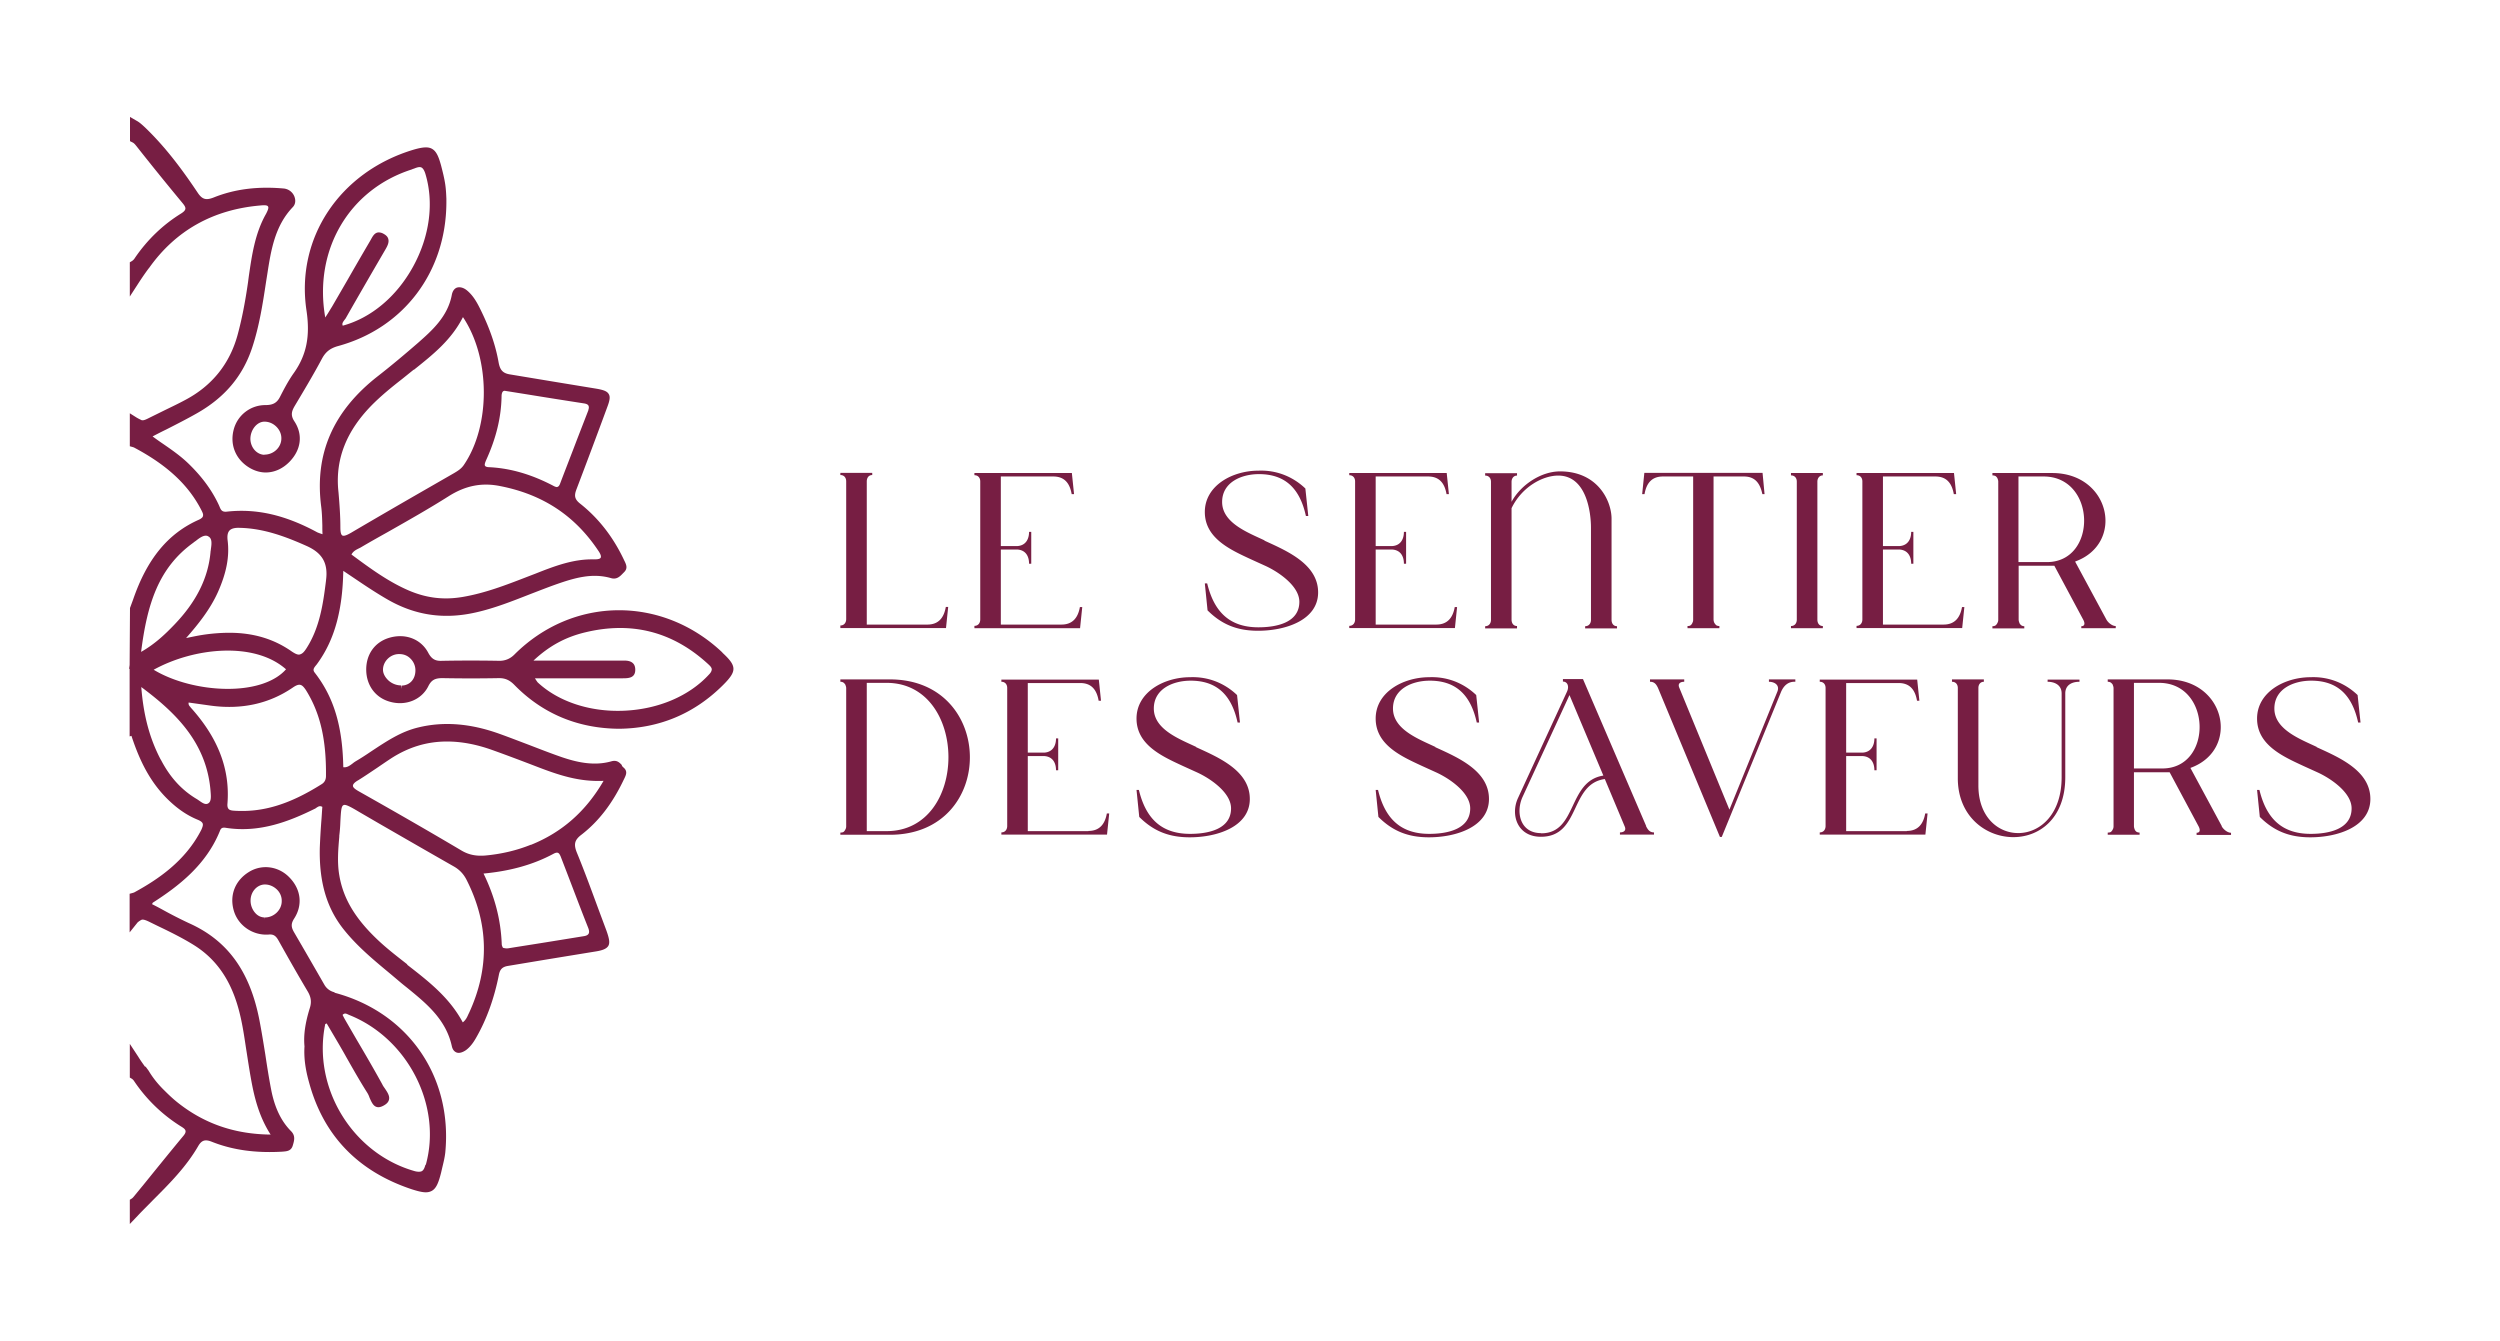 <?xml version="1.0" encoding="utf-8"?><svg xmlns="http://www.w3.org/2000/svg" id="Calque_2" viewBox="0 0 137.04 73.6" width="138" height="74"><defs><style>.cls-2{fill:#771e43}</style></defs><g id="Mode_Isolation"><path d="M46.03 34.36v.12h5.8l.12-1.16h-.13c-.1.57-.38.97-1.01.97h-3.33v-7.86c0-.19.1-.35.3-.35v-.12h-1.75v.12c.21 0 .32.15.32.35v7.56c0 .19-.11.35-.32.35ZM53.39 34.37v.12h5.8l.12-1.16h-.13c-.1.57-.39.96-1.01.96h-3.33v-4.12h.91c.44.03.64.35.64.78h.12V29.2h-.12c0 .41-.19.75-.64.78h-.91v-3.82h2.88c.63 0 .91.39 1.01.97h.13l-.12-1.16h-5.35v.12c.2 0 .32.14.32.34v7.58c0 .19-.11.35-.32.35ZM69.32 29.67c-.88-.42-2.33-.95-2.33-2.11 0-1.09 1.07-1.53 2.02-1.53 1.52 0 2.27.88 2.58 2.3h.13l-.16-1.51c-.7-.67-1.61-1.02-2.58-.98-1.43 0-2.94.82-2.94 2.27s1.42 2.08 2.54 2.6l.77.35c.71.32 1.88 1.1 1.88 1.98 0 1.14-1.24 1.4-2.25 1.4-1.65 0-2.45-.93-2.81-2.41h-.13l.15 1.48c.79.79 1.65 1.12 2.77 1.12 1.51 0 3.28-.58 3.3-2.08.02-1.58-1.73-2.31-2.95-2.87ZM79.89 33.33h-.13c-.1.57-.39.96-1.01.96h-3.33v-4.12h.91c.44.03.64.35.64.78h.12V29.2h-.12c0 .41-.19.75-.64.78h-.91v-3.82h2.88c.63 0 .91.39 1.01.97h.13l-.12-1.16h-5.35v.12c.2 0 .32.14.32.34v7.58c0 .19-.11.35-.32.35v.12h5.8l.12-1.16ZM83.18 34.37c-.2 0-.3-.16-.3-.35V27.9c.57-1.18 1.72-1.79 2.56-1.79 1.56 0 1.8 2.03 1.8 2.86v5.06c0 .19-.11.35-.32.35v.12h1.75v-.12c-.2 0-.3-.16-.3-.35v-5.55c0-.96-.74-2.6-2.83-2.6-1.03 0-2.15.73-2.66 1.67v-1.1c0-.18.11-.34.3-.34v-.13h-1.75v.13c.2 0 .32.14.32.34v7.58c0 .19-.11.35-.32.35v.12h1.75v-.12ZM91.2 26.16h1.65v7.86c0 .07-.01.12-.04.17a.28.28 0 0 1-.09.13c-.04.04-.1.05-.18.05v.12h1.75v-.12c-.08 0-.14-.02-.18-.05a.642.642 0 0 1-.1-.13.471.471 0 0 1-.04-.17v-7.86h1.67c.63 0 .89.4 1.01.97h.12l-.11-1.17h-6.49l-.12 1.17h.13c.1-.58.38-.97 1.01-.97ZM99.97 34.37c-.2 0-.3-.16-.3-.35v-7.58c0-.18.11-.34.3-.34v-.13h-1.75v.13c.2 0 .32.14.32.34v7.58c0 .19-.11.35-.32.35v.12h1.75v-.12ZM107.74 33.33h-.13c-.1.57-.39.96-1.01.96h-3.33v-4.12h.91c.44.03.64.35.64.78h.12V29.2h-.12c0 .41-.19.75-.64.78h-.91v-3.82h2.88c.63 0 .91.39 1.01.97h.13l-.12-1.16h-5.35v.12c.2 0 .32.14.32.34v7.58c0 .19-.11.35-.32.35v.12h5.8l.12-1.16ZM114.16 34.37v.12h1.89v-.12c-.2 0-.42-.19-.51-.35l-1.71-3.17s0-.02-.01-.02c2.74-.99 1.95-4.86-1.26-4.86h-3.28v.13c.08 0 .14.02.19.05.04.04.07.07.09.12.02.05.04.11.04.17v7.58c0 .06-.01.12-.04.17a.38.38 0 0 1-.09.13c-.04.04-.11.06-.19.06v.12h1.75v-.12a.28.28 0 0 1-.18-.06c-.04-.04-.08-.08-.09-.13a.471.471 0 0 1-.04-.17v-2.96h1.96l1.59 2.97c.09.17.1.35-.11.35Zm-1.89-3.51h-1.56v-4.7h1.38c2.9 0 2.97 4.7.18 4.7ZM48.75 37.3h-2.72v.13c.08 0 .14.02.19.06.04.04.08.08.09.12.02.05.04.11.04.17v7.58c0 .06-.01.12-.04.17a.38.38 0 0 1-.09.13c-.04.04-.11.05-.19.05v.12h2.72c5.88 0 5.83-8.53 0-8.53Zm-.18 8.33h-1.09v-8.14h1.09c4.51 0 4.54 8.14 0 8.14ZM59.65 45.63h-3.33v-4.12h.91c.44.03.64.35.64.78h.12v-1.75h-.12c0 .41-.19.75-.64.78h-.91V37.5h2.88c.63 0 .91.39 1.01.97h.13l-.12-1.16h-5.35v.12c.2 0 .32.14.32.34v7.58c0 .19-.11.35-.32.35v.12h5.8l.12-1.16h-.13c-.1.57-.39.96-1.01.96ZM65.57 41.01c-.88-.42-2.33-.95-2.33-2.11 0-1.09 1.07-1.53 2.02-1.53 1.52 0 2.27.88 2.58 2.3h.13l-.16-1.51c-.7-.67-1.61-1.02-2.58-.98-1.43 0-2.94.82-2.94 2.27s1.42 2.08 2.54 2.6l.77.35c.71.32 1.88 1.1 1.88 1.98 0 1.14-1.24 1.4-2.25 1.4-1.65 0-2.45-.93-2.81-2.41h-.13l.15 1.48c.79.79 1.65 1.12 2.77 1.12 1.51 0 3.28-.58 3.3-2.08.02-1.58-1.73-2.31-2.95-2.87ZM78.7 41.01c-.88-.42-2.33-.95-2.33-2.11 0-1.09 1.07-1.53 2.02-1.53 1.52 0 2.27.88 2.58 2.3h.13l-.16-1.51c-.7-.67-1.61-1.02-2.58-.98-1.43 0-2.94.82-2.94 2.27s1.42 2.08 2.54 2.6l.77.35c.71.32 1.88 1.1 1.88 1.98 0 1.14-1.24 1.4-2.25 1.4-1.65 0-2.45-.93-2.81-2.41h-.13l.15 1.48c.79.79 1.65 1.12 2.77 1.12 1.51 0 3.28-.58 3.3-2.08.02-1.58-1.73-2.31-2.95-2.87ZM90.27 45.35l-3.47-8.07h-1.1v.14c.25 0 .36.26.22.56l-2.69 5.84c-.42.92-.03 2.12 1.26 2.12 2.19 0 1.57-2.9 3.51-3.17l1.09 2.6c.1.22-.04.33-.26.33v.12h1.87v-.12c-.24 0-.34-.15-.44-.35Zm-5.77.39c-1.16 0-1.4-1.16-1.01-2l2.57-5.58 1.86 4.42c-1.97.31-1.42 3.17-3.41 3.17ZM97 37.43c.33 0 .62.19.47.55l-2.63 6.47-2.75-6.69c-.1-.23.05-.33.27-.33v-.13h-1.88v.13c.24 0 .34.13.44.34l3.4 8.18h.1L97.67 38c.15-.36.4-.59.79-.57v-.13h-1.45v.13ZM104.58 45.63h-3.33v-4.12h.91c.44.03.64.35.64.78h.12v-1.75h-.12c0 .41-.19.75-.64.78h-.91V37.5h2.88c.63 0 .91.39 1.01.97h.13l-.12-1.16H99.8v.12c.2 0 .32.14.32.34v7.58c0 .19-.11.35-.32.35v.12h5.8l.12-1.16h-.13c-.1.57-.39.96-1.01.96ZM112.3 37.43c.43 0 .78.2.78.64v4.6c0 4.02-4.57 4-4.57.46v-5.36c0-.19.11-.34.3-.34v-.13h-1.75v.13c.21 0 .32.15.32.34v4.96c0 4.09 5.9 4.54 5.9-.06v-4.6c0-.46.36-.64.78-.64v-.12h-1.75v.12ZM121.87 45.35l-1.71-3.17s0-.02-.01-.02c2.74-.99 1.95-4.86-1.26-4.86h-3.28v.13c.08 0 .14.02.19.06.04.04.08.07.09.12.02.05.04.11.04.17v7.58c0 .06-.01.12-.04.17a.38.38 0 0 1-.09.13c-.04.04-.11.05-.19.05v.12h1.75v-.12c-.07 0-.13-.02-.18-.05-.04-.04-.08-.08-.09-.13a.471.471 0 0 1-.04-.17V42.4h1.96l1.59 2.97c.09.17.1.35-.11.35v.12h1.89v-.12c-.2 0-.42-.19-.51-.35Zm-3.26-3.16h-1.56v-4.7h1.38c2.9 0 2.97 4.7.18 4.7ZM127.09 41.01c-.88-.42-2.33-.95-2.33-2.11 0-1.09 1.07-1.53 2.02-1.53 1.52 0 2.27.88 2.58 2.3h.13l-.16-1.51c-.7-.67-1.61-1.02-2.58-.98-1.43 0-2.94.82-2.94 2.27s1.42 2.08 2.54 2.6l.77.35c.71.32 1.88 1.1 1.88 1.98 0 1.14-1.24 1.4-2.25 1.4-1.65 0-2.45-.93-2.81-2.41h-.13l.15 1.48c.79.79 1.65 1.12 2.77 1.12 1.51 0 3.28-.58 3.3-2.08.02-1.58-1.73-2.31-2.95-2.87ZM16.03 20.47c-.32.45-.57.94-.76 1.31-.17.34-.39.46-.81.46-.82 0-1.54.56-1.74 1.36-.22.86.14 1.67.92 2.11.27.15.56.23.84.23.47 0 .93-.2 1.31-.59.64-.66.74-1.49.27-2.21-.22-.33-.16-.55 0-.83.47-.79 1.02-1.7 1.51-2.62.2-.37.45-.57.88-.69 3.6-.98 5.93-4.06 5.95-7.86v-.23c-.01-.22-.02-.5-.06-.77-.05-.35-.14-.7-.23-1.05-.13-.47-.25-.78-.5-.92-.21-.12-.51-.1-1.02.05-4.05 1.22-6.47 4.85-5.87 8.83.21 1.41 0 2.44-.69 3.42Zm-1.6 4.75v-.25c-.43 0-.78-.39-.79-.87 0-.5.36-.95.77-.95.25 0 .48.1.66.28.18.18.28.42.27.66-.01.48-.43.87-.93.87v.25ZM22.5 9.3s.08-.03.14-.05c.15-.06.28-.1.38-.06.09.04.16.15.22.33.49 1.59.25 3.46-.68 5.14-.9 1.63-2.3 2.8-3.85 3.22-.05-.11 0-.19.1-.32.02-.03.04-.05.06-.08.71-1.25 1.43-2.49 2.14-3.71.13-.22.26-.44.2-.65-.03-.12-.12-.21-.27-.29a.529.529 0 0 0-.25-.07c-.23 0-.34.22-.45.42l-.07.12c-.41.7-.81 1.39-1.21 2.09l-.84 1.45c-.07.11-.14.23-.24.39l-.13.2c-.65-3.69 1.3-7.03 4.76-8.13ZM39.56 35.83c-3.31-3.14-8.22-3.1-11.43.11-.24.24-.52.34-.81.34a82.68 82.68 0 0 0-3.16 0c-.38.02-.58-.11-.76-.45-.4-.75-1.26-1.08-2.15-.81-.79.24-1.27.92-1.25 1.79.02.83.51 1.49 1.28 1.71.88.26 1.76-.1 2.13-.85.17-.34.37-.44.77-.44 1.06.02 2.1.02 3.12 0 .33 0 .58.11.84.38 1.54 1.57 3.47 2.38 5.73 2.4 2.22-.02 4.15-.83 5.73-2.41.41-.41.56-.65.56-.88 0-.27-.22-.53-.61-.89Zm-10.22 1.53-.08-.12h4.83c.34 0 .68-.03.68-.47 0-.15-.04-.27-.12-.35-.07-.07-.21-.17-.57-.15h-4.9c.85-.8 1.75-1.29 2.83-1.55 2.55-.62 4.81-.05 6.75 1.73.12.11.2.19.21.29 0 .08-.04.18-.15.29-1.08 1.18-2.78 1.91-4.67 1.99-1.86.08-3.6-.5-4.73-1.55-.02-.02-.04-.05-.09-.12Zm-7.39.52-.04-.25c-.26 0-.53-.11-.72-.3-.17-.17-.27-.37-.27-.56 0-.45.39-.85.86-.86h.04c.23 0 .44.08.6.24a.9.9 0 0 1 .28.63c.01.5-.3.85-.76.86v.25ZM18.27 54.48a.858.858 0 0 1-.57-.42c-.62-1.08-1.14-1.98-1.67-2.89-.16-.28-.16-.46 0-.72.49-.74.4-1.61-.24-2.27-.59-.62-1.5-.75-2.21-.32-.78.47-1.1 1.29-.85 2.14.24.82 1.04 1.36 1.89 1.31.27-.03.41.05.56.32.56 1 1.07 1.9 1.6 2.79.19.32.23.59.12.93-.25.81-.35 1.48-.29 2.1-.05.77.11 1.48.26 2.01.79 2.89 2.68 4.85 5.62 5.83.34.11.59.17.78.17.13 0 .24-.03.33-.08.23-.13.36-.4.51-1l.06-.26c.07-.29.14-.57.17-.85.4-4.17-2.04-7.7-6.09-8.77Zm-3.82-3.86-.02-.25c-.18 0-.35-.07-.49-.21a1.02 1.02 0 0 1-.29-.72c0-.47.34-.86.76-.88h.03c.24 0 .47.1.65.27.18.17.28.41.27.65 0 .48-.43.89-.92.89v.25Zm8.8 13.33c-.04.14-.09.29-.2.35-.1.05-.27.03-.38 0-3.42-.96-5.64-4.58-4.92-8.08.02 0 .04-.02.08-.03l.7 1.19c.12.21.25.43.37.65l.08.14c.34.6.7 1.23 1.08 1.83.05.08.09.17.12.26.11.25.2.45.38.51.12.04.25.01.41-.08.16-.09.25-.19.28-.32.05-.21-.1-.42-.24-.63-.05-.07-.1-.14-.13-.21-.44-.8-.91-1.61-1.4-2.44l-.58-1c-.05-.09-.1-.17-.15-.27l-.05-.1c.1-.1.17-.09.31-.02l.07.03c3.21 1.29 5.09 4.98 4.19 8.22Z" class="cls-2"/><path d="M34.04 42.01c-.14-.15-.28-.3-.59-.21-.99.28-1.97.02-2.71-.23-.61-.21-1.22-.45-1.82-.68-.53-.2-1.07-.41-1.6-.6-1.61-.58-3.08-.69-4.47-.35-.95.23-1.71.74-2.56 1.3-.28.19-.57.38-.86.55-.05.03-.11.07-.17.12-.16.12-.31.24-.52.21-.04-2.25-.52-3.84-1.56-5.18-.12-.15-.08-.24.05-.4l.05-.06c.51-.69.88-1.47 1.12-2.39.21-.81.32-1.69.34-2.75l.64.43c.62.42 1.21.81 1.82 1.16 1.51.86 3.09 1.09 4.83.69 1.02-.23 2-.62 2.97-1 .47-.18.95-.37 1.43-.54 1-.35 1.98-.64 3.01-.34.31.09.49-.09.66-.27l.06-.06c.21-.21.12-.41 0-.65-.59-1.26-1.4-2.31-2.43-3.12-.31-.25-.31-.45-.19-.77.59-1.55 1.17-3.1 1.7-4.54.14-.37.16-.56.07-.7-.08-.14-.26-.22-.67-.29l-2.19-.36-2.53-.42c-.41-.06-.57-.23-.65-.65-.16-.92-.48-1.86-.97-2.86-.2-.41-.4-.79-.75-1.09-.2-.17-.4-.22-.57-.17-.14.05-.24.19-.28.39-.22 1.21-1.12 1.99-1.83 2.62-.76.66-1.51 1.29-2.23 1.85-2.47 1.93-3.49 4.28-3.11 7.18.04.32.05.64.06 1.02 0 .15 0 .31.01.48l-.12-.04c-.06-.02-.11-.04-.16-.06-1.77-.96-3.35-1.32-4.97-1.14-.27.03-.33-.09-.41-.29l-.04-.09c-.36-.77-.88-1.49-1.59-2.19-.46-.46-.98-.82-1.55-1.21-.16-.11-.33-.23-.49-.35.25-.13.5-.26.75-.38.57-.29 1.12-.57 1.65-.87 1.55-.87 2.55-2.05 3.07-3.63.39-1.18.58-2.41.76-3.6l.07-.44c.2-1.29.41-2.63 1.39-3.66.15-.15.18-.36.1-.58a.703.703 0 0 0-.58-.45c-1.44-.13-2.7.03-3.85.49-.43.17-.64.11-.89-.27-.75-1.12-1.68-2.41-2.85-3.54-.2-.19-.35-.32-.48-.39l-.38-.22v1.33l.14.07c.09.04.17.15.22.21.71.9 1.48 1.86 2.5 3.09.09.11.2.24.18.35-.02.11-.14.19-.23.25-.99.61-1.85 1.43-2.54 2.44a.51.51 0 0 1-.16.17l-.12.07v1.88l.46-.71c.31-.48.59-.86.6-.86 1.46-2.06 3.52-3.21 6.12-3.43.21-.02.37-.02.41.06.04.06 0 .19-.11.4-.61 1.07-.78 2.28-.95 3.45l-.04.31c-.16 1.12-.34 2.02-.56 2.84-.43 1.62-1.41 2.84-2.89 3.62-.37.2-.75.38-1.12.56-.3.15-.61.3-.91.45-.12.06-.29.14-.38.09l-.06-.03s-.05-.02-.19-.1l-.38-.24v1.81l.18.05s.06.02.09.04c1.8.96 2.96 2.05 3.66 3.42.07.14.12.24.08.34 0 .02-.04.1-.21.18-1.7.75-2.85 2.15-3.62 4.39l-.17.46-.02 3.13-.03.22.03-.02v3.72l.1-.03c.48 1.47 1.05 2.5 1.85 3.34.58.6 1.16 1.01 1.8 1.27.09.04.22.1.26.2.03.08 0 .18-.07.34-.88 1.74-2.42 2.75-3.66 3.43-.03.02-.07.03-.1.04l-.18.05v2.12l.44-.55s.09-.08.21-.14c.09-.04.26.03.39.09l.51.25c.67.32 1.36.66 2 1.06 1.86 1.17 2.4 3.06 2.67 4.58.08.44.14.89.21 1.32.07.45.14.91.22 1.36.17.96.41 2.07 1.09 3.13-1.99-.02-3.67-.61-5.13-1.78-.25-.2-.48-.42-.7-.64-.37-.36-.65-.72-.87-1.09l-.17-.23-.02.02c-.1-.14-.24-.33-.38-.56l-.46-.7v1.85l.12.07s.07.05.12.13a8.552 8.552 0 0 0 2.63 2.52c.04.03.17.1.19.21.01.07-.02.15-.11.26-.73.88-1.45 1.77-2.17 2.66l-.55.67s-.07.09-.12.12l-.11.07v1.33l.43-.45c.27-.29.56-.57.83-.85.9-.9 1.83-1.83 2.49-2.97.19-.33.38-.39.74-.25 1.15.46 2.41.63 3.85.55.28-.02.52-.03.61-.35.08-.27.15-.52-.09-.77-.55-.55-.91-1.3-1.1-2.29-.12-.62-.22-1.25-.32-1.92-.1-.62-.2-1.25-.32-1.87-.52-2.7-1.75-4.4-3.88-5.35a24 24 0 0 1-1.43-.73c-.2-.11-.39-.21-.59-.31l.04-.08c1.4-.9 2.93-2.06 3.69-3.95.05-.13.12-.2.33-.16 1.86.29 3.5-.37 4.86-1.04.03-.01.06-.03.1-.06.13-.09.21-.12.33-.05-.02.23-.03.47-.05.71-.04.51-.07 1.03-.09 1.54-.04 1.91.39 3.36 1.38 4.56.75.92 1.67 1.67 2.56 2.41l.45.38c.14.12.28.23.43.35 1.04.85 2.11 1.72 2.43 3.19.05.22.16.3.25.34.15.06.34 0 .53-.13.25-.19.42-.44.56-.69.58-1.01.99-2.17 1.24-3.43.06-.32.2-.45.5-.5l1.44-.24c1.08-.18 2.19-.36 3.29-.54.41-.06.67-.14.78-.32.09-.16.06-.38-.1-.83l-.41-1.1c-.37-1-.78-2.13-1.22-3.2-.18-.45-.12-.69.25-.97.96-.74 1.72-1.74 2.33-3.03l.03-.06c.09-.19.19-.39-.03-.59-.04-.03-.07-.07-.11-.11ZM22.26 52.95c-.5-.39-1.02-.79-1.49-1.22-1.33-1.22-2.03-2.36-2.25-3.68-.12-.7-.06-1.42 0-2.11v-.06c.03-.24.05-.48.06-.77.03-.58.05-.84.16-.9.02-.01.04-.02.07-.02.13 0 .37.13.79.38l1.1.64c1.37.79 2.74 1.58 4.11 2.36.3.17.52.4.68.7 1.24 2.42 1.29 4.88.16 7.33l-.04.08c-.07.16-.14.32-.31.45-.73-1.36-1.86-2.24-3.06-3.17ZM10.35 38.82c-.07-.07-.12-.13-.1-.25l1.21.17c1.69.23 3.21-.1 4.52-1 .12-.08.27-.17.4-.14.1.02.19.11.31.29.78 1.25 1.12 2.7 1.1 4.71 0 .21-.08.36-.25.46-1.78 1.12-3.24 1.55-4.79 1.45-.17-.01-.26-.04-.31-.1-.05-.06-.07-.15-.06-.28.15-1.88-.5-3.61-2.03-5.3Zm-1.63 2.89c-.61-1.16-.95-2.43-1.07-3.99 1.88 1.4 3.63 3.07 3.81 5.81.02.26.02.49-.14.58-.15.09-.33-.04-.46-.13-.04-.03-.09-.06-.13-.09-.84-.49-1.5-1.2-2.01-2.19Zm1.8-11.93.13-.09c.2-.16.38-.28.54-.28.05 0 .1.01.14.04.21.11.19.38.14.7 0 .06-.02.12-.02.17-.13 1.42-.78 2.72-1.98 3.97-.47.49-1.04 1.05-1.83 1.5.33-2.6.94-4.62 2.89-6.01Zm5.08 6.96c-.6.69-1.76 1.08-3.2 1.08s-2.98-.39-4.07-1.05c2.21-1.22 5.52-1.56 7.26-.03Zm2.19-4.85c-.15 1.2-.33 2.55-1.07 3.7-.13.2-.23.32-.41.35-.13 0-.27-.09-.38-.16-.99-.7-2.12-1.04-3.45-1.04a9.9 9.9 0 0 0-1.88.19l-.49.1c.66-.75 1.32-1.57 1.75-2.53.47-1.06.64-1.95.53-2.83-.03-.25 0-.43.1-.54.13-.14.37-.16.58-.15 1.33.03 2.55.5 3.67 1 .86.39 1.18.95 1.05 1.9Zm9.72 20.15s-.07-.11-.07-.2c-.05-1.34-.38-2.61-1-3.88 1.48-.14 2.73-.49 3.83-1.08.11-.06.19-.08.25-.06.06.02.1.08.15.19l.32.83c.4 1.04.79 2.08 1.2 3.11.05.13.06.24.02.31-.02.03-.06.11-.28.14l-1.73.28c-.79.13-1.58.25-2.38.38a.62.62 0 0 1-.29-.02Zm1.52-5.66c-.77.31-1.61.51-2.5.59-.5.04-.91-.04-1.31-.28-1.67-.99-3.51-2.05-5.62-3.24-.23-.13-.33-.22-.33-.31s.09-.19.3-.31c.34-.21.69-.45 1.02-.67.25-.17.51-.35.77-.52.96-.62 1.97-.93 3.07-.93.78 0 1.6.15 2.47.46.73.26 1.5.55 2.36.88 1.29.5 2.4.88 3.77.82-.97 1.67-2.27 2.82-3.98 3.51ZM22.62 20.3c1.05-.84 2.05-1.63 2.69-2.89 1.51 2.25 1.53 5.96.04 8.13-.14.2-.32.31-.52.43l-1.6.92c-1.34.77-2.72 1.57-4.08 2.37-.11.06-.35.2-.46.14-.08-.05-.11-.19-.11-.46 0-.63-.05-1.29-.1-1.88l-.02-.2c-.14-1.69.46-3.19 1.81-4.58.53-.54 1.12-1.02 1.71-1.48l.62-.5Zm-.26 12.13c-1.15-.49-2.16-1.24-3.15-1.97l-.02-.02c.09-.17.24-.25.38-.32l.12-.06c.49-.29.99-.57 1.49-.85 1.11-.63 2.26-1.28 3.35-1.97.92-.58 1.82-.76 2.84-.55 2.33.46 4.08 1.62 5.36 3.53.14.2.18.33.14.4-.05.09-.25.09-.4.09-1.1-.02-2.11.36-3.17.78l-.52.2c-1.11.43-2.25.87-3.47 1.08-1.03.18-1.98.07-2.95-.34Zm9.84-9.92-.62 1.6c-.31.82-.63 1.63-.94 2.45-.04.1-.08.16-.17.18-.06 0-.15-.04-.22-.08-1.19-.62-2.33-.95-3.48-1.01-.14 0-.22-.03-.25-.08-.04-.07.02-.2.05-.28.56-1.22.84-2.37.86-3.53 0-.1.02-.23.09-.28.03-.02.07-.03.11-.02l1.19.19c1.1.18 2.12.34 3.15.5.12.02.2.06.23.12s.03.14-.01.25Z" class="cls-2"/><path d="M0 0h137.04v73.6H0z" style="fill:none"/></g></svg>